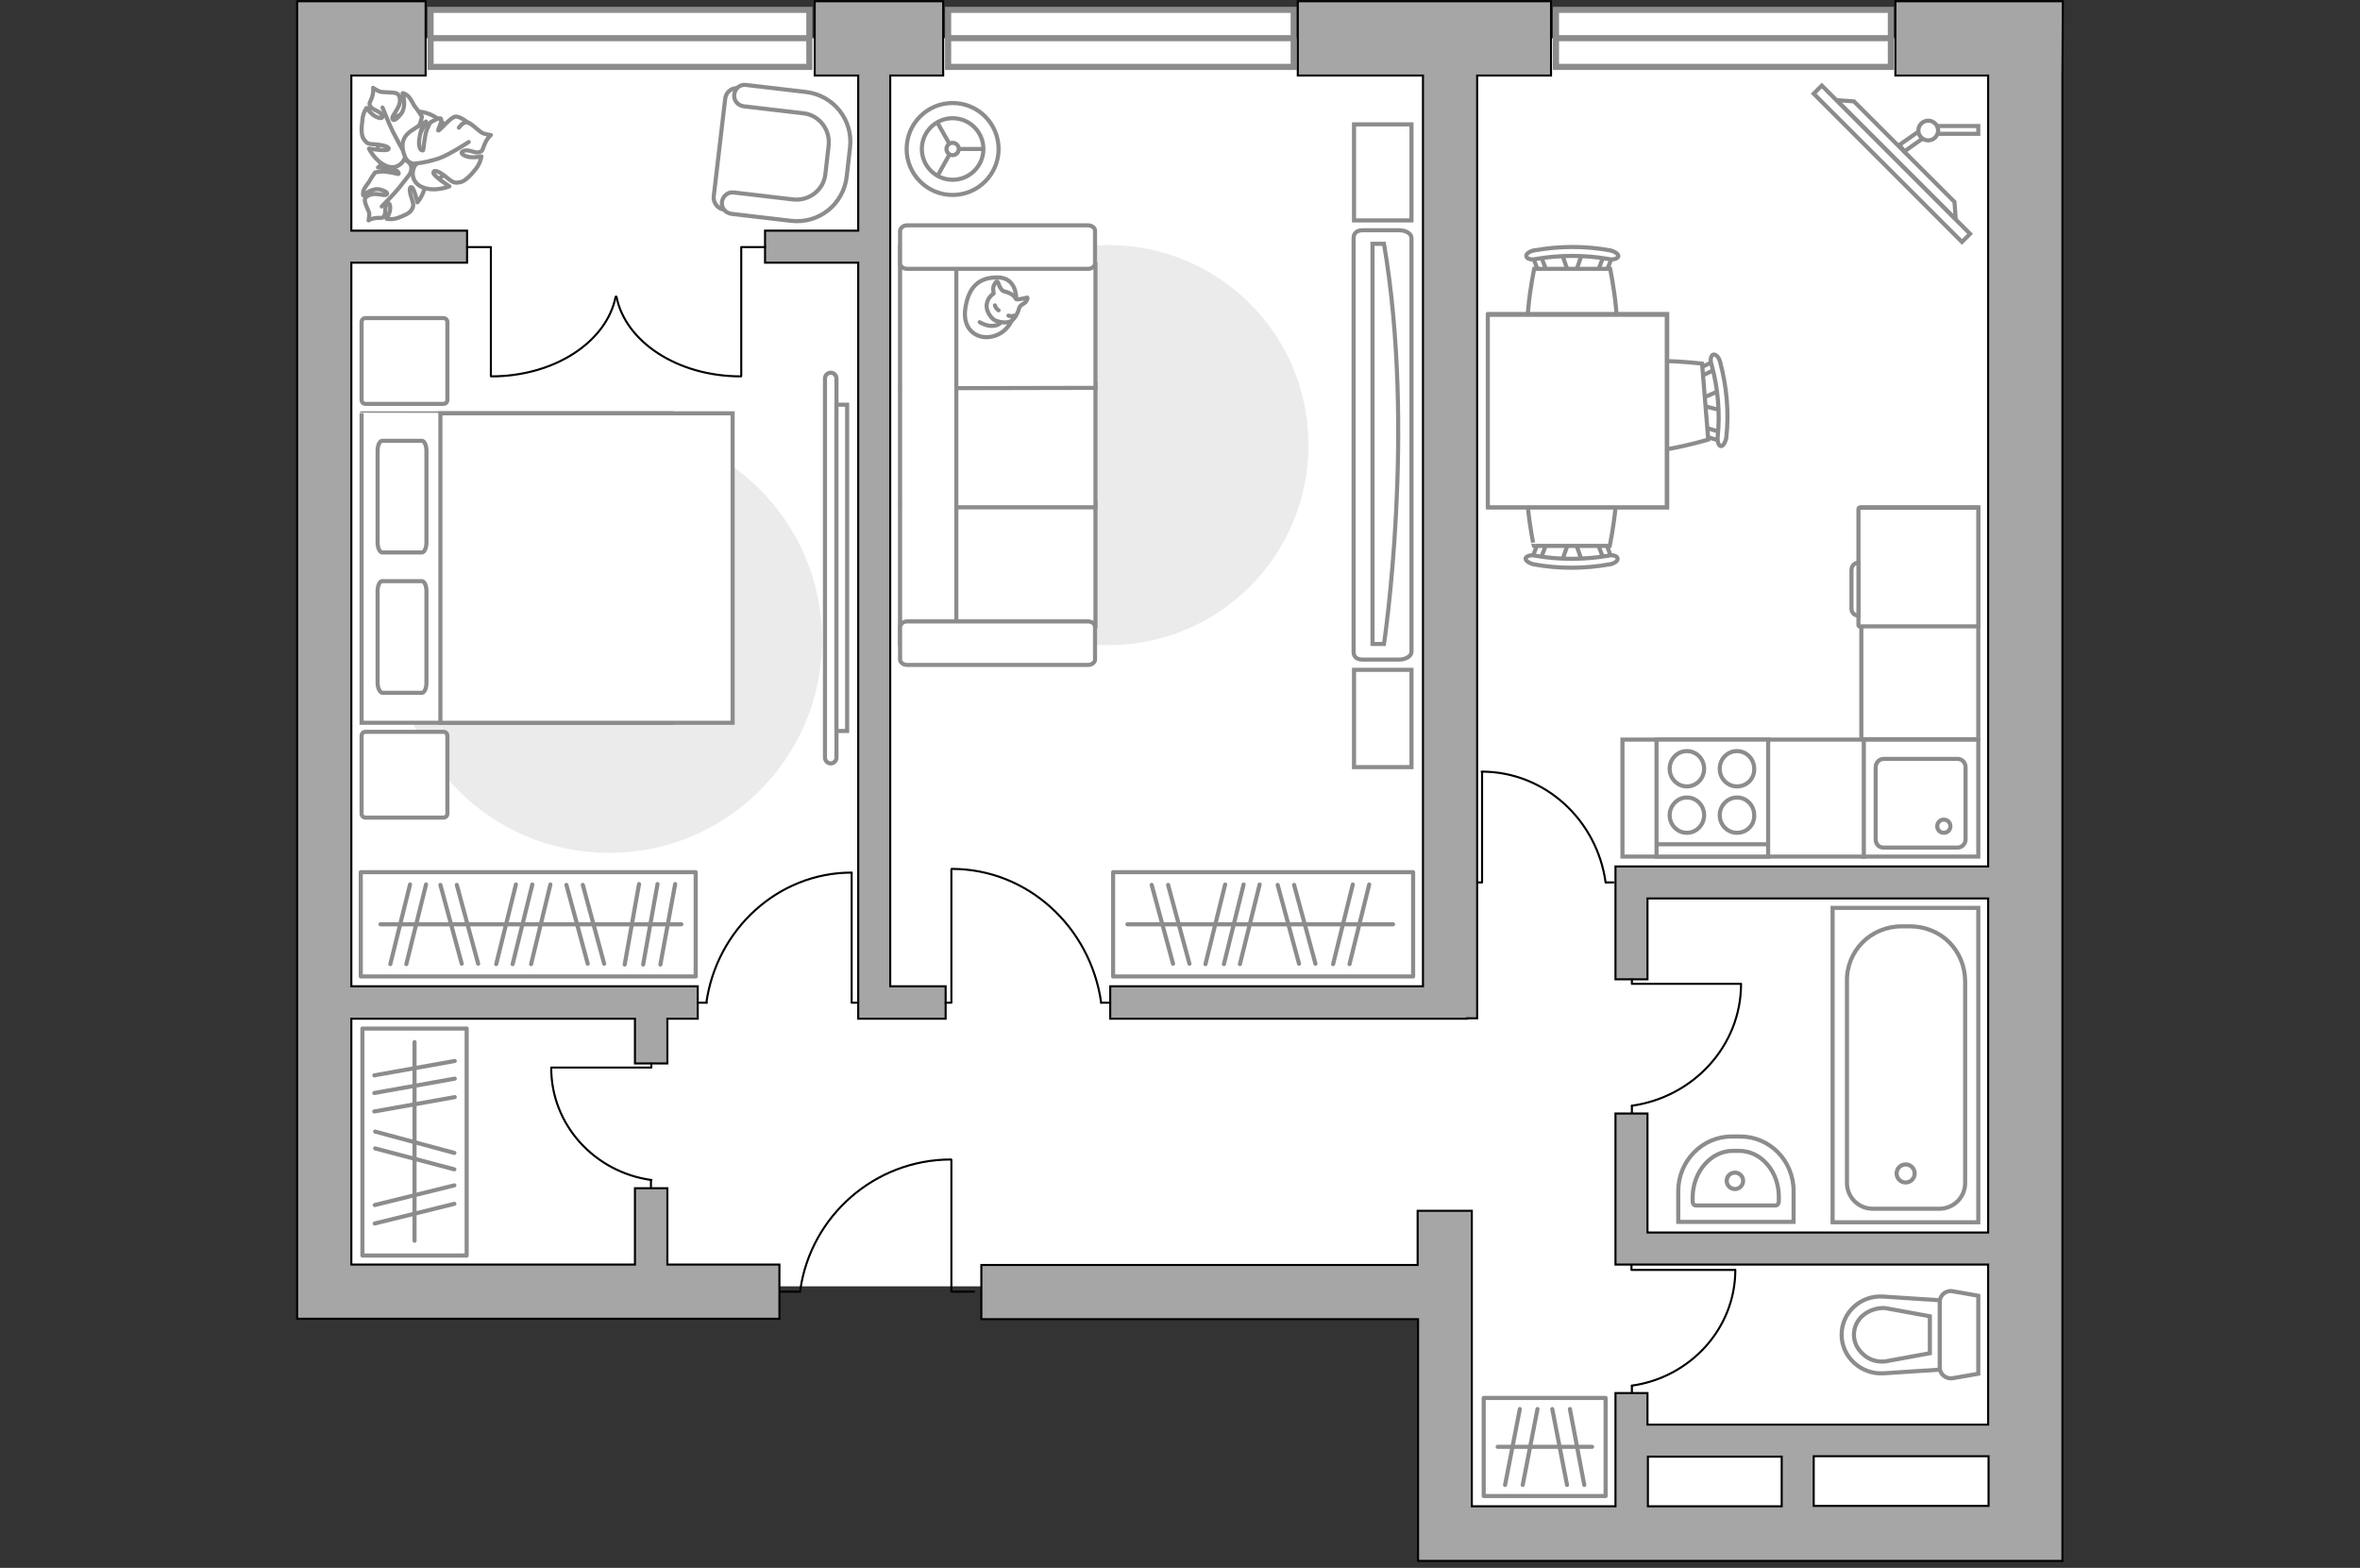 <?xml version="1.0" encoding="utf-8"?>
<!-- Generator: Adobe Illustrator 24.1.2, SVG Export Plug-In . SVG Version: 6.00 Build 0)  -->
<svg version="1.1" id="Слой_1" xmlns="http://www.w3.org/2000/svg" xmlns:xlink="http://www.w3.org/1999/xlink" x="0px" y="0px"
	 viewBox="0 0 575 382" style="enable-background:new 0 0 575 382;" xml:space="preserve">
<rect x="0" y="0" width="575" height="382" fill="#333333" stroke="none"/>
<style type="text/css">
	.st0{fill:#FFFFFF;}
	.st1{fill:#FFFFFF;stroke:#8C8C8C;stroke-width:1.5;stroke-linecap:round;stroke-miterlimit:10;}
	.st2{fill:none;stroke:#8C8C8C;stroke-width:1.5;stroke-linecap:round;stroke-miterlimit:10;}
	.st3{fill:none;stroke:#000000;stroke-width:0.5;stroke-linecap:round;stroke-linejoin:round;stroke-miterlimit:10;}
	.st4{fill:#A6A6A6;stroke:#000000;stroke-width:0.5;stroke-miterlimit:10;}
	.st5{fill:#FFFFFF;stroke:#8C8C8C;stroke-miterlimit:10;}
	.st6{fill:#FFFFFF;stroke:#8C8C8C;stroke-linecap:round;stroke-linejoin:round;stroke-miterlimit:10;}
	.st7{fill:none;stroke:#8C8C8C;stroke-linecap:round;stroke-linejoin:round;stroke-miterlimit:10;}
	.st8{fill:#EBEBEB;}
	.st9{fill:none;stroke:#8C8C8C;stroke-miterlimit:10;}
	.st10{fill:#FFFFFF;stroke:#8C8C8C;stroke-width:1;stroke-miterlimit:10;}
</style>
<g id="bg_1_">
	<rect x="352.1" y="300.3" class="st0" width="141.4" height="72.5"/>
	<rect x="75.7" y="9.3" class="st0" width="417.8" height="304.1"/>
</g>
<g id="windows_1_">
	<g>
		<rect x="379.1" y="2.4" class="st1" width="81.6" height="13.9"/>
		<line class="st2" x1="379.1" y1="9.3" x2="460.7" y2="9.3"/>
	</g>
	<g>
		<rect x="231" y="2.4" class="st1" width="84.2" height="13.9"/>
		<line class="st2" x1="231" y1="9.3" x2="315.2" y2="9.3"/>
	</g>
	<g>
		<rect x="104.9" y="2.4" class="st1" width="92.3" height="13.9"/>
		<line class="st2" x1="104.9" y1="9.3" x2="197.2" y2="9.3"/>
	</g>
</g>
<g id="plan">
	<g>
		<polyline class="st3" points="231.8,282.6 231.8,314.7 237.3,314.7 		"/>
		<line class="st3" x1="189.9" y1="314.7" x2="195" y2="314.7"/>
		<path class="st3" d="M195,314.2c2.6-17.9,18.1-31.7,36.7-31.7"/>
	</g>
	<g>
		<path class="st4" d="M502.6,0.3h-40.8v18.1h22.6v192.7h-88.7l0,0h-2.1v27.5h7.8v-19.7h83v81.4h-83v-29h-7.8v29v2v5.8h90.8v39h-83
			v-7.7h-7.8V367h-35v-72h-13.2v13.2H239.1v13.2h106.4v58.9h9.5l0,0h136l0,0h11.5V18.6l0,0L502.6,0.3z M484.5,366.9h-42.6v-12.1
			h42.6V366.9z M401.5,354.9h32.6V367h-32.6V354.9z"/>
		<polygon class="st4" points="162.6,289.5 154.7,289.5 154.7,308.1 85.6,308.1 85.6,248.2 154.7,248.2 154.7,259.1 162.6,259.1 
			162.6,248.2 170,248.2 170,240.3 85.6,240.3 85.6,64 113.8,64 113.8,56.2 85.6,56.2 85.6,18.4 103.7,18.4 103.7,0.3 72.4,0.3 
			72.4,9.3 72.4,9.3 72.4,321.3 75.7,321.3 75.7,321.3 189.9,321.3 189.9,308.1 162.6,308.1 		"/>
		<polygon class="st4" points="216.9,18.4 229.8,18.4 229.8,0.3 198.5,0.3 198.5,18.4 209.1,18.4 209.1,56.2 186.4,56.2 186.4,64 
			209.1,64 209.1,240.3 209.1,240.3 209.1,248.2 209.1,248.2 209.1,248.2 216.9,248.2 216.9,248.2 230.4,248.2 230.4,240.3 
			216.9,240.3 		"/>
		<polygon class="st4" points="357.4,248.1 359.9,248.1 359.9,18.4 377.9,18.4 377.9,0.3 316.2,0.3 316.2,18.4 346.7,18.4 
			346.7,240.3 270.5,240.3 270.5,248.2 357.4,248.2 		"/>
	</g>
	<g>
		<g>
			<path id="Vector_135_36_" class="st5" d="M482,221.2v76.6h-35.5v-76.6L482,221.2L482,221.2z"/>
			<path id="Vector_136_36_" class="st5" d="M463.3,225.7h2c7.8,0,13.5,6,13.5,13.5v49c0,3.5-2.8,6.3-6.3,6.3h-16.2
				c-3.5,0-6.3-2.8-6.3-6.3v-49C449.8,231.7,455.8,225.7,463.3,225.7z"/>
		</g>
		<circle class="st5" cx="464.3" cy="285.9" r="2.2"/>
	</g>
	<g>
		<path id="Vector_134_41_" class="st5" d="M421.9,276.9h2.1c7.2,0,13,5.9,13,13.3v7.5h-28.1v-7.5
			C408.9,282.9,414.7,276.9,421.9,276.9z"/>
		<path id="Vector_133_41_" class="st5" d="M422.2,280.4h1.5c5.4,0,9.7,5,9.7,11.2v1.1c0,0.5-0.3,1-0.8,1h-19.4
			c-0.5,0-0.8-0.4-0.8-1v-1.1C412.5,285.4,416.9,280.4,422.2,280.4z"/>
		<circle class="st5" cx="422.7" cy="287.7" r="2"/>
	</g>
	<g>
		<g id="Group_27_39_">
			<path id="Vector_140_39_" class="st5" d="M482,180.2h-28v28.5h28V180.2z"/>
		</g>
		<path id="Vector_141_39_" class="st5" d="M458.9,206.5H477c1,0,1.9-0.9,1.9-2v-17.6c0-1.1-0.9-2-1.9-2h-18.1c-1,0-1.9,0.9-1.9,2
			v17.6C457,205.7,457.8,206.5,458.9,206.5z"/>
		<path id="Vector_139_39_" class="st5" d="M473.6,199.7c0.9,0,1.6,0.7,1.6,1.6c0,0.9-0.7,1.6-1.6,1.6s-1.6-0.7-1.6-1.6
			S472.7,199.7,473.6,199.7z"/>
	</g>
	<g>
		<path id="wc_42_" class="st5" d="M459.4,331.7"/>
		<g id="Group_26_42_">
			<path id="Vector_130_42_" class="st5" d="M472.6,333.2v-16c0-1.6,1.5-2.9,3.1-2.6l6.3,1.1v19l-6.3,1.1
				C474.1,336,472.6,334.8,472.6,333.2z"/>
			<path id="Vector_131_42_" class="st5" d="M448.7,325.2c0-5.4,4.6-9.7,10.2-9.3l13.7,0.9v16.9l-13.7,0.9
				C453.4,334.9,448.7,330.6,448.7,325.2z"/>
			<path id="Vector_132_42_" class="st5" d="M470.2,320.7l-10.9-2c-1.9-0.1-3.8,0.5-5.3,1.7s-2.3,3-2.3,4.8s0.8,3.5,2.3,4.8
				c1.4,1.3,3.3,1.9,5.3,1.7l10.9-2V320.7z"/>
		</g>
	</g>
	<g>
		<g>
			<polyline class="st3" points="180.6,91.6 180.6,60.2 186.4,60.2 			"/>
			<path class="st3" d="M150.2,72.3c2.2,11,14.9,19.4,30.3,19.4"/>
		</g>
		<g>
			<polyline class="st3" points="119.6,91.6 119.6,60.2 113.8,60.2 			"/>
			<path class="st3" d="M150,72.3c-2.2,11-14.9,19.4-30.3,19.4"/>
		</g>
	</g>
</g>
<g id="furniture_1_">
	<g id="Group_34_14_">
		<path id="Vector_158_14_" class="st3" d="M134.3,260.1h24.4v-1"/>
		<path id="Vector_159_14_" class="st3" d="M158.6,289.2v-1.7"/>
		<path id="Vector_160_14_" class="st3" d="M158.7,287.5c-13.8-1.9-24.4-13.4-24.4-27.3"/>
	</g>
	<g id="Group_34_13_">
		<path id="Vector_158_13_" class="st3" d="M207.5,212.7v31.6h1.3"/>
		<path id="Vector_159_13_" class="st3" d="M170,244.3h2.2"/>
		<path id="Vector_160_13_" class="st3" d="M172.1,244.3c2.5-17.8,17.4-31.7,35.4-31.7"/>
	</g>
	<g id="Group_34_12_">
		<path id="Vector_158_12_" class="st3" d="M231.8,211.8v32.5h-1.4"/>
		<path id="Vector_159_12_" class="st3" d="M270.5,244.3h-2.2"/>
		<path id="Vector_160_12_" class="st3" d="M268.3,244.3c-2.6-18.4-17.9-32.6-36.4-32.6"/>
	</g>
	<g id="Group_34_11_">
		<path id="Vector_158_11_" class="st3" d="M361.1,188.1V215H360"/>
		<path id="Vector_159_11_" class="st3" d="M393.1,215h-1.8"/>
		<path id="Vector_160_11_" class="st3" d="M391.2,215c-2.1-15.2-14.8-27-30.2-27"/>
	</g>
	<g id="Group_34_10_">
		<path id="Vector_158_10_" class="st3" d="M424.1,239.7h-26.5v-1.1"/>
		<path id="Vector_159_10_" class="st3" d="M397.6,271.2v-1.8"/>
		<path id="Vector_160_10_" class="st3" d="M397.6,269.4c15-2.1,26.6-14.6,26.6-29.7"/>
	</g>
	<g id="Group_34_9_">
		<path id="Vector_158_9_" class="st3" d="M422.7,309.4h-25.2v-1.1"/>
		<path id="Vector_159_9_" class="st3" d="M397.6,339.3v-1.7"/>
		<path id="Vector_160_9_" class="st3" d="M397.6,337.6c14.2-2,25.2-13.9,25.2-28.2"/>
	</g>
	<g>
		<path id="Vector_37_2_" class="st5" d="M176.7,24l-2.8,23.8c-0.2,1.6,1,3.1,2.6,3.3l16.4,2c6,0.7,11.4-3.6,12.1-9.6l0.9-7.9
			c0.7-6-3.6-11.4-9.6-12.1l-16.4-2C178.3,21.3,176.9,22.4,176.7,24z"/>
		<path id="Vector_38_2_" class="st5" d="M178.9,23c-0.2,1.5,0.9,2.7,2.3,2.9l14.5,1.7c3.9,0.4,6.6,4,6.2,7.8l-0.8,7
			c-0.4,3.9-4,6.6-7.8,6.2l-14.5-1.7c-1.5-0.2-2.7,0.9-2.9,2.3c-0.2,1.5,0.9,2.7,2.3,2.9l14.5,1.7c6.8,0.8,12.8-4,13.6-10.8l0.8-7
			c0.8-6.8-4-12.8-10.8-13.6l-14.5-1.7C180.3,20.5,179.1,21.5,178.9,23z"/>
	</g>
	<g>
		<path id="Vector_60_2_" class="st5" d="M96.9,44.5c-4.5-2.4-6.2-8-3.7-12.5c2.4-4.5,8-6.2,12.5-3.7c4.5,2.4,6.2,8,3.7,12.5
			C106.9,45.2,101.3,46.9,96.9,44.5z"/>
		<path class="st6" d="M100,42c0,0,0.8-1.5-0.6-2.6c-1.4-1.2-3-1.9-5.1-0.3c-2.1,1.6-2.2,1.7-2.2,1.7s2.7-0.1,4,0.5s1.1,1.1,0.9,1.1
			c-0.1,0-2.6-0.7-4-0.6c-1.3,0.1-1.6,0.2-1.6,0.2s-1.2,1.7-1.3,2c-0.1,0.3-1,1.3-1.4,2.1s-0.2,1.5-0.2,1.5s2.2-2,4.2-1.4
			s1.8,1.1,1.3,1.3c-0.4,0.2-2.4-0.5-3.6-0.1c-1.1,0.3-1.6,0.9-1.5,1.5c0,0.6,0.8,2.3,1,2.8s-0.1,2-0.1,2s0.7-0.5,2-0.6
			s1.3,0.2,1.8-0.5c0.5-0.8,0-2.2,0.7-2.9s0.9,0.7,0.7,1.7c-0.3,1.1-0.8,1.9-0.8,1.9s1.3,0.3,2.7-0.2c1.4-0.5,2.9-1.1,3.4-2
			c0.4-0.8,0.6-1,0-2.8c-0.6-1.7-0.6-2.9,0-2.7s1.4,3.7,1.4,3.7s2-2.3,1.9-4.9C103.7,42,101.1,41.4,100,42z"/>
		<path class="st7" d="M93,50.3c0,0,3-3,4.2-4.5c0.8-1,2.3-2.9,2.9-3.7c0.9-1.1,1.4-2.5,1.6-3.9"/>
		<path class="st6" d="M98.8,37.5c0,0,1.2,1.5,3.1,0.5s3.4-2.4,2.7-5.3c-0.7-2.9-0.8-3.1-0.8-3.1s-1.2,3-2.4,4.1
			c-1.2,1.1-1.7,0.6-1.6,0.5c0-0.2,1.9-2.5,2.5-4c0.5-1.5,0.5-1.8,0.5-1.8s-1.3-2-1.6-2.3c-0.3-0.2-0.9-1.7-1.6-2.5
			s-1.5-0.9-1.5-0.9s1.1,3.3-0.5,5.2s-2,1.4-2,0.8c0-0.5,1.6-2.4,1.8-3.7c0.2-1.4-0.3-2.1-0.9-2.3c-0.6-0.2-2.8-0.2-3.5-0.3
			c-0.7,0-2.1-1-2.1-1s0.2,1-0.3,2.4s-0.8,1.3-0.3,2.2c0.6,0.9,2.3,1,2.8,2.1c0.4,1.1-1.1,0.7-2.2-0.1c-1-0.8-1.6-1.7-1.6-1.7
			s-0.9,1.2-1,3C88,31.2,88,33.2,88.7,34c0.7,0.9,0.8,1.1,3,1.2c2.1,0.2,3.4,0.7,2.9,1.2s-4.7-0.2-4.7-0.2s1.5,3.2,4.4,4.3
			C97.1,41.5,98.9,39,98.8,37.5z"/>
		<path class="st7" d="M93.2,26.2c0,0,1.8,4.6,2.9,6.6c0.7,1.3,2,3.8,2.6,4.8c0.8,1.5,2,2.7,3.5,3.5"/>
		<g>
			<path class="st6" d="M111.8,31.1c0.9-1.2,1.7-1.5,2.4-1.2c0.7,0.3,2.4,1.9,3,2.3c0.6,0.5,2.4,0.7,2.4,0.7s-0.9,0.7-1.5,2.2
				c-0.7,1.5-0.3,1.6-1.4,2c-1.1,0.3-2.6-0.9-3.8-0.3c-1.2,0.5,0.4,1.4,1.8,1.5s2.6-0.2,2.6-0.2s-0.2,1.6-1.4,3.1
				c-1.2,1.5-2.6,3-3.8,3.2c-1.2,0.2-1.5,0.3-3.3-1.2s-3.2-2-3.2-1.1c0,0.8,3.9,3.3,3.9,3.3s-3.6,1.5-6.6,0.2
				c-3.1-1.3-2.6-4.6-1.4-5.7c0,0-2.1,0.3-2.9-1.9c-0.8-2.1-1-4.4,1.7-6.2s2.9-1.9,2.9-1.9s-1.2,3.2-1.1,5.1c0.1,1.8,0.9,1.7,1,1.6
				c0.1-0.1,0.3-3.4,0.9-5c0.7-1.6,0.9-1.8,0.9-1.8s2.2-1.3,2.5-0.9c0.5,0.6-0.9,2.9-0.6,2.9c0.4,0,3-3.3,4.2-3.4
				c1.1-0.1,3.2,1.6,3.2,1.6"/>
			<path class="st7" d="M114.2,34.6c0,0-4.9,3.2-7.3,4c-1.5,0.5-3.8,1.1-5.5,1.2"/>
		</g>
	</g>
	<rect x="395.3" y="180.2" class="st5" width="58.8" height="28.5"/>
	<rect x="453.5" y="123.6" class="st5" width="28.5" height="56.5"/>
	<g>
		<path id="Vector_142_2_" class="st5" d="M403.6,180.2h27.2v28.5h-27.2V180.2z"/>
		<g id="Group_28_2_">
			<g id="Group_29_2_">
				<path id="Vector_143_2_" class="st5" d="M423.2,191.6c-2.3,0-4.2-1.9-4.2-4.3c0-2.4,1.9-4.3,4.2-4.3c2.3,0,4.2,1.9,4.2,4.3
					C427.5,189.7,425.6,191.6,423.2,191.6z"/>
				<path id="Vector_144_2_" class="st5" d="M423.2,202.9c-2.3,0-4.2-1.9-4.2-4.3c0-2.3,1.9-4.3,4.2-4.3c2.3,0,4.2,1.9,4.2,4.3
					C427.5,201,425.6,202.9,423.2,202.9z"/>
			</g>
			<g id="Group_30_2_">
				<path id="Vector_145_2_" class="st5" d="M411,191.6c-2.3,0-4.2-1.9-4.2-4.3c0-2.4,1.9-4.3,4.2-4.3c2.3,0,4.2,1.9,4.2,4.3
					C415.2,189.7,413.3,191.6,411,191.6z"/>
				<path id="Vector_146_2_" class="st5" d="M411,202.9c-2.3,0-4.2-1.9-4.2-4.3c0-2.3,1.9-4.3,4.2-4.3c2.3,0,4.2,1.9,4.2,4.3
					S413.3,202.9,411,202.9z"/>
			</g>
		</g>
		<path id="Vector_147_2_" class="st5" d="M430.8,205.7h-26.9"/>
	</g>
	<g>
		<path id="Vector_8_2_" class="st5" d="M452.8,152.3v-28.4c0-0.1,0.1-0.2,0.2-0.2h29v28.9h-29C452.9,152.5,452.8,152.5,452.8,152.3
			z"/>
		<path id="Vector_9_2_" class="st5" d="M452.8,137.1V150c-1,0-1.7-0.8-1.7-1.7v-9.4C451.1,137.9,451.8,137.1,452.8,137.1z"/>
	</g>
	<g>
		<g id="Group_2_6_">
			<g id="Group_3_6_">
				<path id="Vector_10_6_" class="st5" d="M380.5,136.9l1.8-5.2h1.4l1.8,5.2H380.5z"/>
			</g>
			<g id="Group_4_6_">
				<path id="Vector_11_6_" class="st5" d="M390.4,131.8c0.5,0,0.9,0.3,0.9,0.6l1.6,4.2c0.2,0.4-0.2,0.8-0.7,0.9
					c-0.6,0.1-1.1-0.2-1.2-0.5l-1.6-4.2c-0.2-0.4,0.2-0.8,0.7-0.9C390.2,131.8,390.3,131.8,390.4,131.8z"/>
			</g>
			<g id="Group_5_6_">
				<path id="Vector_12_6_" class="st5" d="M375.7,131.8c0.1,0,0.2,0,0.3,0c0.6,0.1,0.9,0.5,0.7,0.9l-1.6,4.2
					c-0.2,0.4-0.7,0.6-1.3,0.5c-0.6-0.1-0.9-0.5-0.7-0.9l1.6-4.2C374.8,132.1,375.2,131.8,375.7,131.8z"/>
			</g>
			<path id="Vector_13_6_" class="st5" d="M373.7,111.3c3.3-3.3,15.3-3.3,18.5,0c3.8,3.8,0,21.7,0,21.7h-18.5
				C373.7,133.1,369.9,115.2,373.7,111.3z"/>
			<path id="Vector_14_6_" class="st5" d="M374.1,135.4c5.8,1,11.8,1,17.7,0c1.2-0.3,2.2,0.1,2.3,0.6c0.2,0.6-0.7,1.3-2,1.5
				c-6.1,1.1-12.4,1.1-18.4,0c-1.2-0.3-2.1-0.9-2-1.5C371.9,135.5,373,135.1,374.1,135.4z"/>
		</g>
		<g id="Group_2_5_">
			<g id="Group_3_5_">
				<path id="Vector_10_5_" class="st5" d="M385.5,61.7l-1.8,5.2h-1.4l-1.8-5.2H385.5z"/>
			</g>
			<g id="Group_4_5_">
				<path id="Vector_11_5_" class="st5" d="M375.7,66.7c-0.5,0-0.9-0.3-0.9-0.6l-1.6-4.2c-0.2-0.4,0.2-0.8,0.7-0.9
					c0.6-0.1,1.1,0.2,1.2,0.5l1.6,4.2c0.2,0.4-0.2,0.8-0.7,0.9C375.8,66.7,375.8,66.7,375.7,66.7z"/>
			</g>
			<g id="Group_5_5_">
				<path id="Vector_12_5_" class="st5" d="M390.4,66.7c-0.1,0-0.2,0-0.3,0c-0.6-0.1-0.9-0.5-0.7-0.9l1.6-4.2
					c0.2-0.4,0.7-0.6,1.3-0.5c0.6,0.1,0.9,0.5,0.7,0.9l-1.6,4.2C391.3,66.5,390.8,66.7,390.4,66.7z"/>
			</g>
			<path id="Vector_13_5_" class="st5" d="M392.3,87.2c-3.3,3.3-15.3,3.3-18.5,0c-3.8-3.8,0-21.7,0-21.7h18.5
				C392.3,65.5,396.1,83.4,392.3,87.2z"/>
			<path id="Vector_14_5_" class="st5" d="M391.9,63.1c-5.8-1-11.8-1-17.7,0c-1.2,0.3-2.2-0.1-2.3-0.6c-0.2-0.6,0.7-1.3,2-1.5
				c6.1-1.1,12.4-1.1,18.4,0c1.2,0.3,2.1,0.9,2,1.5C394.1,63,393,63.4,391.9,63.1z"/>
		</g>
		<g id="Group_2_4_">
			<g id="Group_3_4_">
				<path id="Vector_10_4_" class="st5" d="M419.5,100l-5.3-1.3l-0.1-1.4l5-2.2L419.5,100z"/>
			</g>
			<g id="Group_4_4_">
				<path id="Vector_11_4_" class="st5" d="M413.6,90.7c0-0.5,0.2-0.9,0.5-1l4.1-2c0.4-0.2,0.8,0.1,0.9,0.7s-0.1,1.2-0.4,1.2l-4.1,2
					c-0.4,0.2-0.8-0.1-0.9-0.7C413.6,90.8,413.6,90.8,413.6,90.7z"/>
			</g>
			<g id="Group_5_4_">
				<path id="Vector_12_4_" class="st5" d="M414.8,105.3c0-0.1,0-0.2,0-0.3c0.1-0.6,0.4-0.9,0.8-0.8l4.3,1.3
					c0.4,0.1,0.7,0.7,0.6,1.3c-0.1,0.6-0.4,0.9-0.8,0.8l-4.3-1.3C415.2,106.2,414.9,105.8,414.8,105.3z"/>
			</g>
			<path id="Vector_13_4_" class="st5" d="M394.6,108.9c-3.5-3-4.5-15-1.5-18.5c3.5-4.1,21.6-1.8,21.6-1.8l1.5,18.5
				C416.2,107.1,398.7,112.4,394.6,108.9z"/>
			<path id="Vector_14_4_" class="st5" d="M418.5,106.5c0.6-5.9,0.1-11.9-1.5-17.7c-0.4-1.2-0.1-2.2,0.4-2.4
				c0.6-0.2,1.4,0.6,1.7,1.8c1.6,6,2.2,12.2,1.5,18.4c-0.2,1.2-0.8,2.1-1.3,2.1C418.8,108.7,418.4,107.7,418.5,106.5z"/>
		</g>
		<g>
			<path id="Vector_35_2_" class="st5" d="M362.6,76.5h43.6v47.1H371h-8.3V76.5H362.6z"/>
			<path class="st5" d="M406.1,76.7h-43.6v46.9h43.6V76.7z"/>
		</g>
	</g>
	<path id="Vector_4_" class="st8" d="M221.2,108.4c0,27,21.8,48.8,48.8,48.8s48.8-21.8,48.8-48.8S296.9,59.7,270,59.7
		C243,59.7,221.2,81.5,221.2,108.4z"/>
	<g>
		<path id="Vector_54_2_" class="st5" d="M219.4,152.6v-30.1h47.5v30.1H219.4z"/>
		<path id="Vector_55_2_" class="st5" d="M219.4,123.6V93.5h47.5v30.1H219.4z"/>
		<path id="Vector_56_2_" class="st5" d="M219.4,94.6V64.4h47.5v30.1L219.4,94.6L219.4,94.6z"/>
		<path id="Vector_57_2_" class="st5" d="M233,154.1l-13.7,2.8V60.2H233V154.1z"/>
		<path id="Vector_58_2_" class="st5" d="M221,151.4h44.1c0.9,0,1.7,0.6,1.7,1.3v8c0,0.7-0.8,1.3-1.7,1.3H221
			c-0.9,0-1.7-0.6-1.7-1.3v-8C219.4,152,220.1,151.4,221,151.4z"/>
		<path id="Vector_59_2_" class="st5" d="M221,54.9h44.1c0.9,0,1.7,0.6,1.7,1.3v8c0,0.7-0.8,1.3-1.7,1.3H221c-0.9,0-1.7-0.6-1.7-1.3
			v-8C219.4,55.5,220.1,54.9,221,54.9z"/>
		<g>
			<path class="st6" d="M247.6,72.8c0,0,0.2-5.1-4.4-5.2s-7.2,2.2-8,7.5s2.9,7.7,6.5,6.9C245.3,81.2,247.6,77.9,247.6,72.8z"/>
			<path class="st6" d="M244.4,70.9c0,0-0.7-0.5-1-1.5s-0.6-0.8-0.6-0.8s-1,0.9-0.8,2.2c0.1,0.7,0.1,0.7,0.1,0.7s-1.5,0.9-1.7,2.7
				c-0.2,1.8,1.3,3.7,2.4,4c1.1,0.4,2.8,0.6,3.7-0.1c0.9-0.6,1.6-2.1,1.8-3s1.5-1.1,1.8-1.8c0.4-0.8,0.2-0.8,0.2-0.8
				s-2.3,0.6-2.7,0.4C247.2,72.7,247.5,71.7,244.4,70.9z"/>
			<path class="st6" d="M243.3,75.6c0,0-0.6-0.3-0.9-1.2"/>
			<path class="st6" d="M245.7,76.9c0,0,0.7,0.3,1.3,0"/>
			<path class="st7" d="M243.8,78.5c0,0-0.2,0.8-2,0.9c-1.5,0.1-3.1-0.9-3.1-0.9"/>
		</g>
	</g>
	<g>
		<path id="Vector_90_2_" class="st5" d="M343.9,158.8c0,1-1.3,1.9-3,1.9H332c-1.6,0-2.2-0.8-2.2-1.9V58c0-1,0.6-1.9,2.2-1.9h8.9
			c1.6,0,3,0.8,3,1.9V158.8z"/>
		<path id="Vector_91_2_" class="st5" d="M334.4,59.4v97.5h2.8c0,0,7.8-51.8,0-97.5L334.4,59.4z"/>
	</g>
	<path id="Vector_93_4_" class="st5" d="M329.9,30.3v23.4h14V30.3H329.9z"/>
	<path id="Vector_93_3_" class="st5" d="M329.9,163.2v23.7h14v-23.7H329.9z"/>
	<g>
		<circle class="st5" cx="232.1" cy="36.3" r="11.2"/>
		<circle class="st5" cx="232.1" cy="36.3" r="7.5"/>
		<circle class="st5" cx="232.1" cy="36.3" r="1.5"/>
		<path class="st5" d="M232.1,36.3"/>
		<line class="st9" x1="233.6" y1="36.3" x2="239.6" y2="36.3"/>
		<line class="st9" x1="231.3" y1="37.7" x2="228.4" y2="42.9"/>
		<line class="st9" x1="231.3" y1="35" x2="228.4" y2="29.9"/>
	</g>
	<g>
		
			<rect x="459.6" y="14.3" transform="matrix(0.707 -0.707 0.707 0.707 106.841 337.649)" class="st10" width="2.8" height="51.1"/>
		<polygon class="st5" points="451.7,24.7 476.2,49.2 476.5,53.4 447.5,24.4 		"/>
		<g>
			<path class="st5" d="M472.2,31.8c0-0.4-0.1-0.7-0.3-1.1H482v1.9h-9.9C472.1,32.3,472.2,32.1,472.2,31.8z"/>
			<path class="st5" d="M467.5,32c0.1,0.7,0.4,1.3,1,1.7l-4.5,3.2l-1.2-1.6L467.5,32z"/>
		</g>
		<circle class="st5" cx="469.8" cy="31.8" r="2.4"/>
	</g>
	<rect x="271.2" y="212.5" class="st7" width="73.1" height="25.4"/>
	<line class="st7" x1="284.6" y1="215.6" x2="289.8" y2="234.8"/>
	<line class="st7" x1="280.6" y1="215.6" x2="285.8" y2="234.8"/>
	<line class="st7" x1="315.3" y1="215.6" x2="320.5" y2="234.8"/>
	<line class="st7" x1="311.3" y1="215.6" x2="316.5" y2="234.8"/>
	<line class="st7" x1="306.9" y1="215.5" x2="302.1" y2="234.9"/>
	<line class="st7" x1="298.5" y1="215.5" x2="293.7" y2="234.9"/>
	<line class="st7" x1="303" y1="215.5" x2="298.2" y2="234.9"/>
	<line class="st7" x1="333.6" y1="215.5" x2="328.8" y2="234.9"/>
	<line class="st7" x1="329.6" y1="215.5" x2="324.8" y2="234.9"/>
	<line class="st7" x1="339.4" y1="225.2" x2="274.7" y2="225.2"/>
	<path id="Vector_3_" class="st8" d="M200.3,155.9c0,28.7-23.2,51.9-51.9,51.9s-51.9-23.2-51.9-51.9s23.2-51.9,51.9-51.9
		S200.3,127.3,200.3,155.9z"/>
	<g>
		<path id="Vector_98_2_" class="st5" d="M163.6,100.7v75.4H88.1v-75.4C88.1,100.7,163.6,100.7,163.6,100.7z"/>
		<path id="Vector_99_2_" class="st5" d="M178.5,176.1v-75.4h-71.2v66.5v8.9h9.7H178.5z"/>
		<path id="Vector_100_2_" class="st7" d="M92,132.2v-22.4c0-1.3,0.5-2.4,1.1-2.4h9.7c0.6,0,1.1,1.1,1.1,2.4v22.4
			c0,1.3-0.5,2.4-1.1,2.4h-9.7C92.5,134.5,92,133.5,92,132.2z"/>
		<path id="Vector_101_2_" class="st7" d="M92,166.3V144c0-1.3,0.5-2.4,1.1-2.4h9.7c0.6,0,1.1,1.1,1.1,2.4v22.4
			c0,1.3-0.5,2.4-1.1,2.4h-9.7C92.5,168.6,92,167.6,92,166.3z"/>
	</g>
	<path id="Vector_5_4_" class="st6" d="M108,199.2H89.1c-0.6,0-1-0.4-1-1v-18.9c0-0.6,0.4-1,1-1H108c0.6,0,1,0.4,1,1v18.9
		C109,198.8,108.6,199.2,108,199.2z"/>
	<path id="Vector_5_3_" class="st6" d="M108,98.4H89.1c-0.6,0-1-0.4-1-1V78.5c0-0.6,0.4-1,1-1H108c0.6,0,1,0.4,1,1v18.9
		C109,98,108.6,98.4,108,98.4z"/>
	<rect x="87.9" y="212.5" class="st7" width="81.6" height="25.4"/>
	<line class="st7" x1="152.2" y1="235" x2="155.7" y2="215.4"/>
	<line class="st7" x1="156.7" y1="235" x2="160.2" y2="215.4"/>
	<line class="st7" x1="160.9" y1="235" x2="164.5" y2="215.4"/>
	<line class="st7" x1="143.2" y1="234.8" x2="138" y2="215.6"/>
	<line class="st7" x1="147.2" y1="234.8" x2="142" y2="215.6"/>
	<line class="st7" x1="112.5" y1="234.8" x2="107.3" y2="215.6"/>
	<line class="st7" x1="116.5" y1="234.8" x2="111.3" y2="215.6"/>
	<line class="st7" x1="120.9" y1="234.9" x2="125.7" y2="215.5"/>
	<line class="st7" x1="129.4" y1="234.9" x2="134.1" y2="215.5"/>
	<line class="st7" x1="124.9" y1="234.9" x2="129.7" y2="215.5"/>
	<line class="st7" x1="95.1" y1="234.9" x2="99.9" y2="215.5"/>
	<line class="st7" x1="99" y1="234.9" x2="103.8" y2="215.5"/>
	<line class="st7" x1="92.7" y1="225.2" x2="166" y2="225.2"/>
	<g>
		<path class="st5" d="M203.8,92.2c0-0.7-0.6-1.4-1.4-1.4c-0.7,0-1.4,0.6-1.4,1.4v92.4c0,0.7,0.6,1.4,1.4,1.4c0.7,0,1.4-0.6,1.4-1.4
			V92.2z"/>
		<rect x="203.8" y="98.6" class="st5" width="2.6" height="79.5"/>
	</g>
	<rect x="88.3" y="250.6" class="st7" width="25.4" height="55.3"/>
	<line class="st7" x1="91.2" y1="270.8" x2="110.8" y2="267.3"/>
	<line class="st7" x1="91.2" y1="266.3" x2="110.8" y2="262.8"/>
	<line class="st7" x1="91.2" y1="262" x2="110.8" y2="258.5"/>
	<line class="st7" x1="91.4" y1="279.8" x2="110.7" y2="284.9"/>
	<line class="st7" x1="91.4" y1="275.7" x2="110.7" y2="280.9"/>
	<line class="st7" x1="91.3" y1="293.6" x2="110.7" y2="288.8"/>
	<line class="st7" x1="91.3" y1="298.1" x2="110.7" y2="293.3"/>
	<line class="st7" x1="101" y1="302.3" x2="101" y2="253.9"/>
	<rect x="361.5" y="340.6" class="st7" width="29.7" height="23.9"/>
	<line class="st7" x1="378.2" y1="343.3" x2="381.8" y2="361.8"/>
	<line class="st7" x1="382.5" y1="343.3" x2="386" y2="361.8"/>
	<line class="st7" x1="374.6" y1="343.3" x2="371" y2="361.8"/>
	<line class="st7" x1="370.3" y1="343.3" x2="366.7" y2="361.8"/>
	<line class="st7" x1="364.9" y1="352.5" x2="387.9" y2="352.5"/>
</g>
<g id="points">
	<path id="hallway" class="st4" d="M303,279.8"/>
	<path id="wardrobe" class="st4" d="M134.3,293.7"/>
	<path id="wc" class="st4" d="M430.8,330"/>
	<path id="bathroom" class="st4" d="M420.8,254.6"/>
	<path id="kitchen" class="st4" d="M422.7,137.5"/>
	<path id="bedroom_x5F_1" class="st4" d="M293.7,117.7"/>
	<path id="bedroom_x5F_2" class="st4" d="M144.6,138.4"/>
	<path id="balcony" class="st4" d="M147.2,39.8"/>
</g>
</svg>
